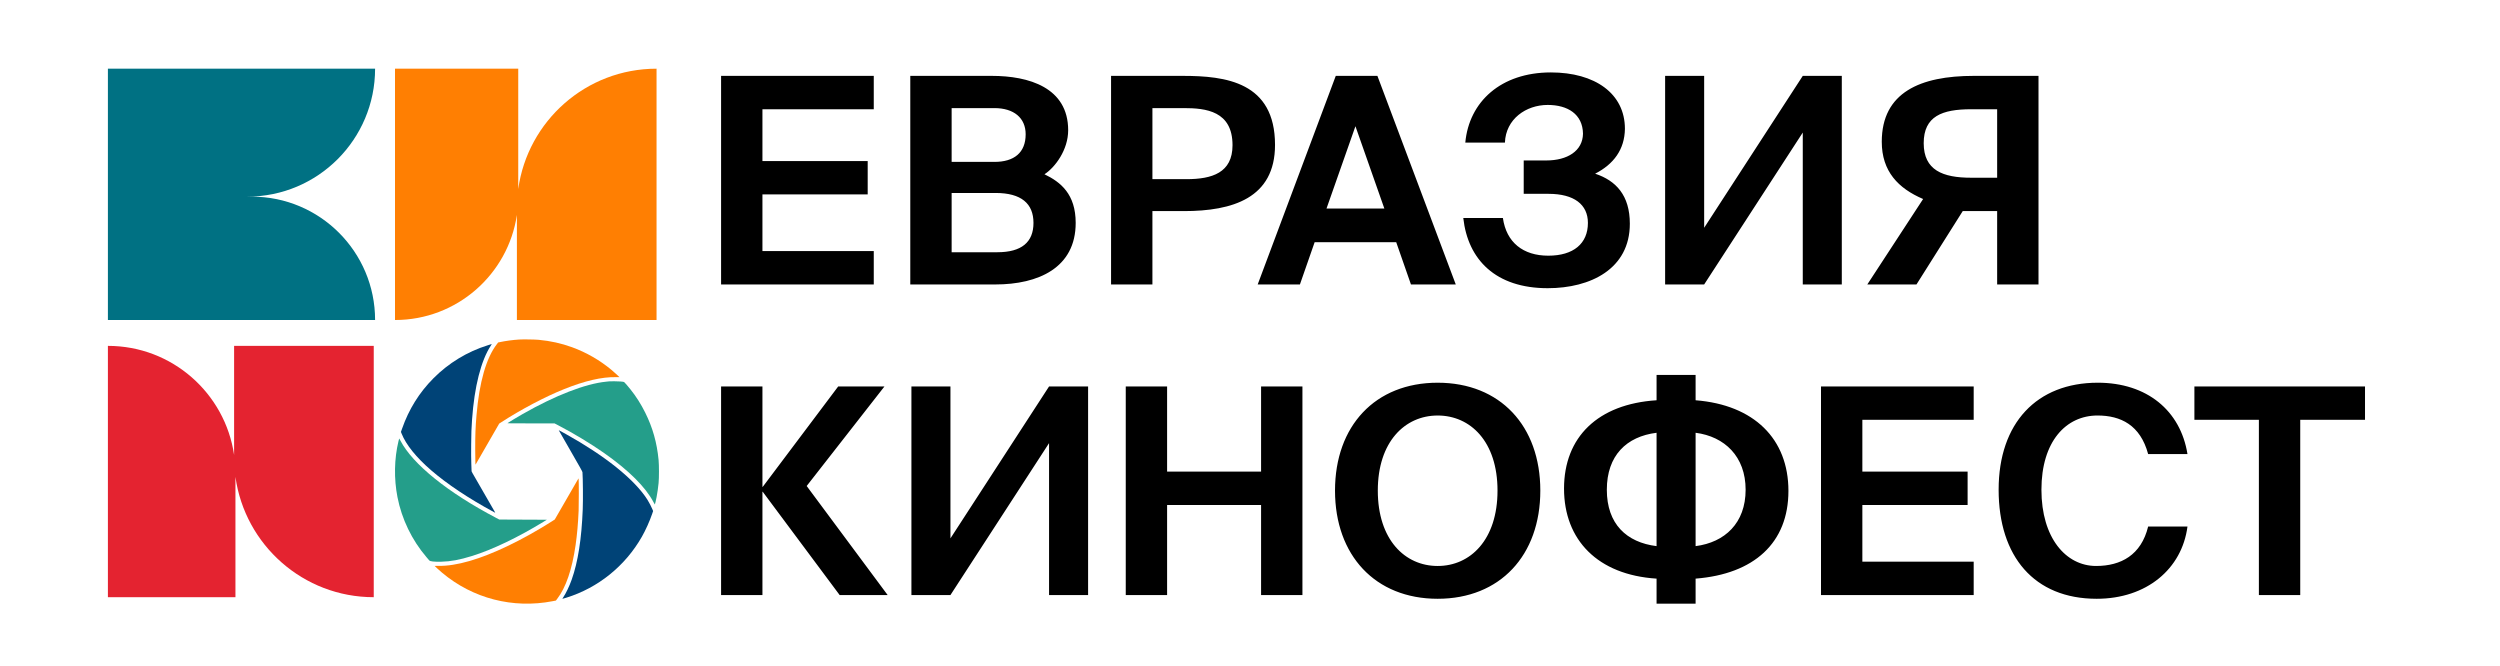 <?xml version="1.0" encoding="UTF-8"?> <svg xmlns="http://www.w3.org/2000/svg" width="428" height="114" viewBox="0 0 428 114" fill="none"><g clip-path="url(#clip0_84_1059)"><mask id="mask0_84_1059" style="mask-type:luminance" maskUnits="userSpaceOnUse" x="0" y="0" width="428" height="114"><path d="M428 0H0V114H428V0Z" fill="white"></path></mask><g mask="url(#mask0_84_1059)"><path fill-rule="evenodd" clip-rule="evenodd" d="M64.216 11.76H18.473V54.786H64.216C64.216 43.121 54.77 33.665 43.118 33.665H42.335C54.42 33.665 64.216 23.858 64.216 11.76Z" fill="#007183"></path><path fill-rule="evenodd" clip-rule="evenodd" d="M67.625 54.786V11.76H88.723V32.359C90.344 20.719 100.328 11.76 112.401 11.76V54.786H88.493V36.797C86.981 46.977 78.214 54.786 67.625 54.786Z" fill="#FF7F02"></path><path fill-rule="evenodd" clip-rule="evenodd" d="M18.473 59.214V102.24H40.308V81.641C41.929 93.281 51.912 102.24 63.986 102.24V59.214H40.078V77.886C38.537 67.324 29.451 59.214 18.473 59.214Z" fill="#E42330"></path><path d="M88.884 58.127C87.775 58.197 86.563 58.36 85.556 58.576L85.281 58.632L85.076 58.901C83.243 61.274 82.059 65.401 81.576 71.104C81.403 73.12 81.353 74.506 81.356 77.01C81.36 78.166 81.374 79.213 81.388 79.33L81.413 79.546L83.44 76.031L85.468 72.512L85.772 72.317C89.209 70.089 93.342 67.911 96.602 66.607C100.131 65.192 103.045 64.52 105.426 64.566C105.769 64.573 106.051 64.573 106.048 64.563C106.04 64.524 105.126 63.696 104.674 63.318C102.681 61.659 100.375 60.333 97.927 59.442C96.093 58.777 94.253 58.367 92.222 58.176C91.544 58.116 89.552 58.084 88.884 58.127Z" fill="#FF7F02"></path><path d="M83.515 59.106C79.986 60.213 76.796 62.151 74.197 64.771C71.773 67.211 69.99 70.079 68.835 73.388L68.64 73.947L68.753 74.23C69.499 76.118 71.261 78.311 73.801 80.503C76.567 82.887 80.17 85.291 84.518 87.65C84.702 87.752 84.79 87.784 84.776 87.745C84.755 87.689 81.156 81.437 80.883 80.988C80.802 80.85 80.735 80.715 80.735 80.687C80.735 80.659 80.714 80.075 80.689 79.397C80.658 78.566 80.65 77.48 80.665 76.09C80.686 74.05 80.707 73.392 80.813 71.864C81.212 66.182 82.349 61.712 84.049 59.141C84.126 59.028 84.186 58.929 84.186 58.918C84.186 58.894 84.161 58.901 83.515 59.106Z" fill="#004377"></path><path d="M104.267 65.291C104.211 65.298 103.989 65.323 103.773 65.344C100.226 65.694 95.069 67.695 89.471 70.888C88.711 71.323 87.093 72.292 86.895 72.43C86.828 72.476 87.259 72.483 90.876 72.483H94.935L95.592 72.826C98.16 74.159 101.159 75.97 103.367 77.519C107.627 80.503 110.527 83.386 111.89 85.985C112.003 86.204 112.106 86.38 112.109 86.374C112.138 86.349 112.307 85.613 112.406 85.108C112.544 84.397 112.674 83.484 112.752 82.685C112.837 81.798 112.837 79.659 112.752 78.76C112.466 75.779 111.738 73.205 110.463 70.644C109.718 69.152 108.895 67.855 107.906 66.624C107.479 66.09 106.917 65.439 106.846 65.404C106.726 65.333 105.853 65.27 105.133 65.273C104.716 65.277 104.328 65.287 104.267 65.291Z" fill="#249E8A"></path><path d="M95.677 73.693C95.688 73.725 96.599 75.312 97.701 77.222C99.312 80.016 99.707 80.726 99.718 80.843C99.799 81.883 99.828 85.592 99.764 87.212C99.57 92.247 98.948 96.215 97.874 99.234C97.454 100.412 96.903 101.562 96.401 102.304C96.323 102.417 96.267 102.516 96.274 102.523C96.278 102.53 96.578 102.442 96.938 102.332C102.392 100.646 107.044 96.894 109.895 91.879C110.534 90.755 111.205 89.266 111.65 87.972L111.813 87.498L111.7 87.212C111.551 86.83 111.131 86.02 110.852 85.574C109.796 83.877 107.92 81.925 105.469 79.962C103.116 78.081 100.135 76.119 96.885 74.315C95.716 73.668 95.652 73.636 95.677 73.693Z" fill="#004377"></path><path d="M68.223 75.513C67.492 78.558 67.429 81.939 68.046 85.107C68.778 88.866 70.512 92.459 73.003 95.373C73.218 95.624 73.433 95.875 73.483 95.935C73.645 96.123 74.303 96.193 75.564 96.165C77.157 96.126 78.676 95.847 80.774 95.196C84.278 94.114 88.715 91.989 93.134 89.276L93.617 88.98L89.548 88.962L85.475 88.944L84.91 88.647C76.662 84.312 70.671 79.481 68.566 75.464C68.45 75.245 68.351 75.065 68.344 75.065C68.336 75.065 68.283 75.266 68.223 75.513Z" fill="#249E8A"></path><path d="M97.009 85.419L94.978 88.937L94.49 89.252C92.226 90.705 89.396 92.29 86.998 93.439C82.141 95.772 78.1 96.936 75.044 96.879C74.691 96.872 74.401 96.872 74.405 96.883C74.409 96.915 75.295 97.718 75.684 98.046C80.933 102.463 87.807 104.235 94.596 102.927L95.168 102.817L95.377 102.544C96.874 100.603 97.945 97.484 98.545 93.294C98.803 91.476 98.958 89.733 99.061 87.442C99.1 86.494 99.107 82.462 99.064 82.116L99.04 81.897L97.009 85.419Z" fill="#FF7F02"></path><path d="M123.45 48.699V12.99H149.589V18.703H130.529V27.569H148.549V33.282H130.529V42.985H149.589V48.699H123.45V48.699ZM155.841 48.699V12.99H169.802C176.089 12.99 182.871 14.96 182.871 22.299C182.871 25.649 180.643 28.653 178.812 29.835C181.584 31.165 184.158 33.233 184.158 38.159C184.158 45.843 177.772 48.7 170.396 48.7H155.841V48.699ZM162.92 33.036V43.183H170.742C174.9 43.183 176.931 41.459 176.931 38.159C176.931 34.859 174.851 33.036 170.445 33.036H162.92ZM162.92 18.507V27.717H170.247C173.613 27.717 175.593 26.141 175.593 22.989C175.593 20.181 173.564 18.507 170.247 18.507H162.92ZM190.215 12.99H202.492C209.819 12.99 218.284 14.024 218.284 24.811C218.284 33.923 211.007 36.14 202.69 36.14H197.293V48.7H190.214V12.99H190.215ZM202.641 18.507H197.294V30.672H203.136C207.492 30.672 211.008 29.588 211.008 24.86C211.008 18.999 206.453 18.506 202.641 18.506V18.507ZM215.317 48.699L228.684 12.99H235.812L249.228 48.699H241.555L239.03 41.459H225.069L222.545 48.699H215.317ZM232.05 21.61L227.099 35.697H237L232.05 21.61H232.05ZM264.969 49.339C256.058 49.339 251.305 44.463 250.513 37.321H257.295C257.889 41.508 260.761 43.773 265.068 43.773C269.375 43.773 271.85 41.705 271.85 38.159C271.85 35.007 269.474 33.184 265.117 33.184H260.859V27.471H264.721C268.335 27.471 270.958 25.846 271.008 22.89C270.958 19.541 268.384 17.965 264.968 17.965C261.255 17.965 257.79 20.378 257.642 24.417H250.859C251.503 17.423 256.948 12.399 265.512 12.399C273.037 12.399 278.186 15.995 278.186 22.052C278.137 25.599 276.256 28.111 273.088 29.736C276.652 30.918 279.028 33.43 279.028 38.306C279.028 46.039 272.295 49.339 264.968 49.339H264.969ZM291.752 48.699H285.069V12.99H291.752V38.996L308.634 12.99H315.316V48.699H308.634V22.693L291.752 48.699ZM328.099 48.699H319.683L329.238 34.071C324.981 32.248 322.159 29.343 322.159 24.269C322.159 15.798 328.793 12.99 337.902 12.99H348.991V48.699H341.912V36.139H336.021L328.1 48.699H328.099ZM337.456 30.426H341.912V18.703H337.456C332.505 18.703 329.337 19.886 329.337 24.516C329.337 29.146 332.604 30.426 337.456 30.426ZM130.529 101.87H123.45V66.161H130.529V83.351H130.578L143.499 66.161H151.42L138.103 83.203L151.965 101.87H143.747L130.578 84.188H130.529V101.87ZM162.717 101.87H156.035V66.161H162.717V92.167L179.599 66.161H186.282V101.87H179.599V75.864L162.717 101.87ZM215.897 66.161H222.976V101.87H215.897V86.453H199.808V101.87H192.729V66.161H199.808V80.74H215.897V66.161ZM235.88 83.991C235.88 92.413 240.534 96.895 246.128 96.895C251.722 96.895 256.375 92.413 256.375 83.991C256.375 75.568 251.722 71.136 246.128 71.136C240.534 71.136 235.88 75.617 235.88 83.991ZM263.703 83.991C263.703 95.073 256.822 102.511 246.128 102.511C235.435 102.511 228.554 95.073 228.554 83.991C228.554 72.908 235.435 65.521 246.128 65.521C256.821 65.521 263.703 72.909 263.703 83.991ZM290.287 103.348H283.604V99.062C273.554 98.422 267.762 92.462 267.762 83.646C267.762 74.83 273.554 69.166 283.604 68.525V64.191H290.287V68.525C300.287 69.313 306.179 75.125 306.179 84.04C306.179 92.955 300.287 98.274 290.287 99.062V103.347V103.348ZM283.604 93.497V74.091C278.455 74.732 275.089 77.982 275.089 83.844C275.089 89.705 278.455 92.856 283.604 93.497ZM290.287 74.091V93.497C295.287 92.856 298.851 89.556 298.851 83.843C298.851 78.13 295.237 74.731 290.287 74.091ZM311.755 101.87V66.161H337.895V71.874H318.835V80.739H336.855V86.453H318.835V96.156H337.895V101.87H311.755V101.87ZM367.761 90.148H374.494C373.553 97.388 367.513 102.511 358.949 102.511C348.255 102.511 342.166 95.27 342.166 83.843C342.166 72.416 348.701 65.52 359.147 65.52C367.563 65.52 373.306 70.298 374.494 77.735H367.761C366.424 72.76 363.058 71.135 359.098 71.135C353.702 71.135 349.493 75.568 349.493 83.843C349.493 92.117 353.701 96.894 358.85 96.894C363.108 96.894 366.573 95.023 367.761 90.147V90.148ZM386.721 101.87V71.874H375.681V66.161H404.89V71.874H393.8V101.87H386.721Z" fill="black"></path></g></g><defs><clipPath id="clip0_84_1059"><rect width="428" height="114" fill="white"></rect></clipPath></defs></svg> 